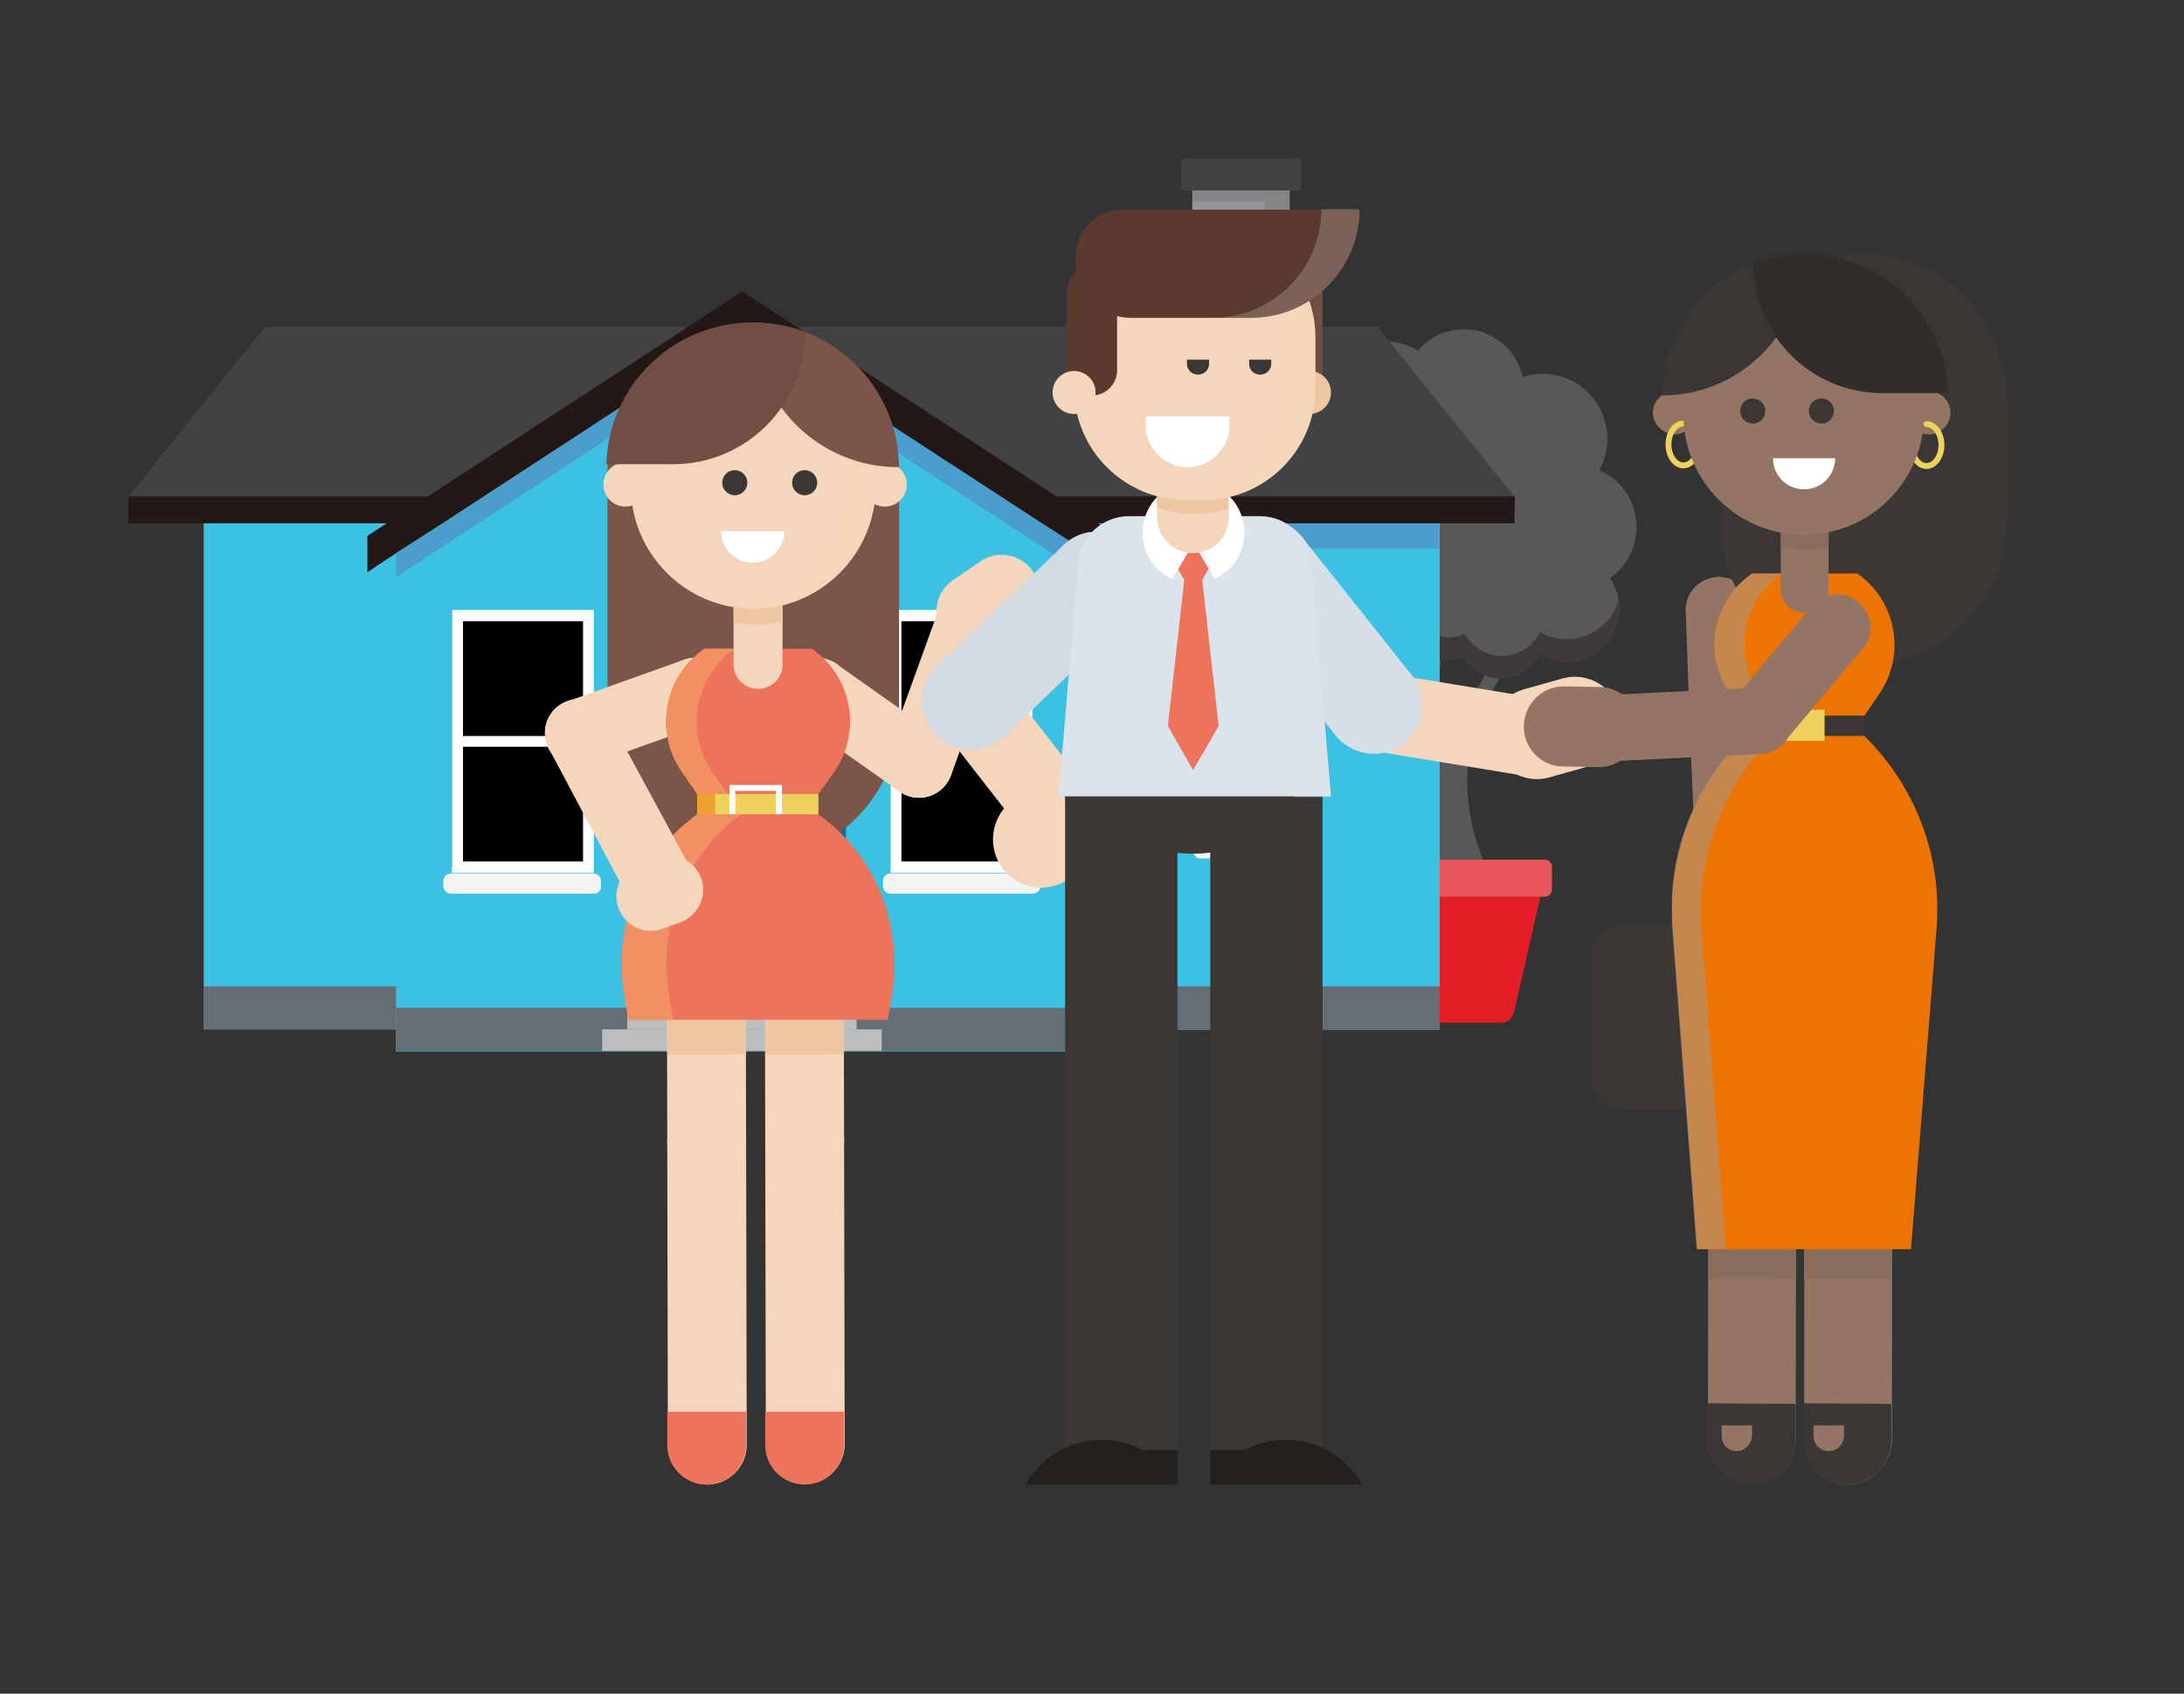 <?xml version="1.0" encoding="utf-8"?>
<!-- Generator: Adobe Illustrator 27.4.0, SVG Export Plug-In . SVG Version: 6.00 Build 0)  -->
<svg version="1.1" id="Layer_1" xmlns="http://www.w3.org/2000/svg" xmlns:xlink="http://www.w3.org/1999/xlink" x="0px" y="0px"
	 viewBox="0 0 365.6 283.5" style="enable-background:new 0 0 365.6 283.5;" xml:space="preserve">
<rect x="0" y="0" width="365.6" height="283.5" fill="#333333" stroke="none"/>
<style type="text/css">
	
		.st0{clip-path:url(#SVGID_00000169538882169720361020000015309359958897954205_);fill-rule:evenodd;clip-rule:evenodd;fill:#595757;}
	
		.st1{clip-path:url(#SVGID_00000022539864364045300120000007268238380994275510_);fill-rule:evenodd;clip-rule:evenodd;fill:#595757;}
	
		.st2{clip-path:url(#SVGID_00000093894826537291372980000004117355851728084409_);fill-rule:evenodd;clip-rule:evenodd;fill:#3E3A39;}
	
		.st3{clip-path:url(#SVGID_00000076573363645120037110000016046509211730169484_);fill-rule:evenodd;clip-rule:evenodd;fill:#E41E26;}
	
		.st4{clip-path:url(#SVGID_00000037666447570136675960000011797619771946417311_);fill-rule:evenodd;clip-rule:evenodd;fill:#E9575B;}
	
		.st5{clip-path:url(#SVGID_00000178892163272180824350000006642352982992605336_);fill-rule:evenodd;clip-rule:evenodd;fill:#424143;}
	
		.st6{clip-path:url(#SVGID_00000134222688841522114410000011619184624993002386_);fill-rule:evenodd;clip-rule:evenodd;fill:#3DC1E2;}
	
		.st7{clip-path:url(#SVGID_00000000187870859725049690000010867904401721175950_);fill-rule:evenodd;clip-rule:evenodd;fill:#636E76;}
	
		.st8{clip-path:url(#SVGID_00000151505382318293665460000003358109555652145539_);fill-rule:evenodd;clip-rule:evenodd;fill:#231815;}
	
		.st9{clip-path:url(#SVGID_00000094607203674087651710000004159723392050696843_);fill-rule:evenodd;clip-rule:evenodd;fill:#424143;}
	
		.st10{clip-path:url(#SVGID_00000127725047547903172270000003033955765242436527_);fill-rule:evenodd;clip-rule:evenodd;fill:#3DC1E2;}
	
		.st11{clip-path:url(#SVGID_00000142147606140124945970000002063615554673920191_);fill-rule:evenodd;clip-rule:evenodd;fill:#636E76;}
	
		.st12{clip-path:url(#SVGID_00000065788453641730861290000001008968873903490987_);fill-rule:evenodd;clip-rule:evenodd;fill:#4B9ECC;}
	
		.st13{clip-path:url(#SVGID_00000166672036607129554800000001232967752811606411_);fill-rule:evenodd;clip-rule:evenodd;fill:#3DC1E2;}
	
		.st14{clip-path:url(#SVGID_00000176748764217147849320000004407962835946126262_);fill-rule:evenodd;clip-rule:evenodd;fill:#231815;}
	
		.st15{clip-path:url(#SVGID_00000165220414433580026390000001706794412056106627_);fill-rule:evenodd;clip-rule:evenodd;fill:#636E76;}
	
		.st16{clip-path:url(#SVGID_00000097502827841587056790000017924179026738268340_);fill-rule:evenodd;clip-rule:evenodd;fill:#FFFFFF;}
	
		.st17{clip-path:url(#SVGID_00000011729130186505559110000003745393715487109260_);fill-rule:evenodd;clip-rule:evenodd;fill:#166C97;}
	
		.st18{clip-path:url(#SVGID_00000145026162609132123560000010732777729855806889_);fill-rule:evenodd;clip-rule:evenodd;fill:#010101;}
	
		.st19{clip-path:url(#SVGID_00000020387934072304449610000013683659672136765326_);fill-rule:evenodd;clip-rule:evenodd;fill:#EDEDEE;}
	
		.st20{clip-path:url(#SVGID_00000078028923199829433150000005870327513731020441_);fill-rule:evenodd;clip-rule:evenodd;fill:#BBBDBF;}
	
		.st21{clip-path:url(#SVGID_00000038405244769092524030000005257520838188254630_);fill-rule:evenodd;clip-rule:evenodd;fill:#BBBDBF;}
	
		.st22{clip-path:url(#SVGID_00000144322815235357224670000012157512059128499893_);fill-rule:evenodd;clip-rule:evenodd;fill:#010101;}
	
		.st23{clip-path:url(#SVGID_00000119824902446689778020000016040064966848142989_);fill-rule:evenodd;clip-rule:evenodd;fill:#010101;}
	
		.st24{clip-path:url(#SVGID_00000171699159258523059190000009267035608726563717_);fill-rule:evenodd;clip-rule:evenodd;fill:#FFFFFF;}
	.st25{clip-path:url(#SVGID_00000121987284426035720600000015452412209722759347_);fill:#F2F3F2;}
	.st26{clip-path:url(#SVGID_00000087394188509415287200000016348690657068424334_);fill:#FFFFFF;}
	
		.st27{clip-path:url(#SVGID_00000160151479344124089160000014091822748474142132_);fill-rule:evenodd;clip-rule:evenodd;fill:#FFFFFF;}
	.st28{clip-path:url(#SVGID_00000171701807781959410290000009664359740698437508_);fill:#F2F3F2;}
	.st29{clip-path:url(#SVGID_00000019679147693642976970000002385538479077667994_);fill:#FFFFFF;}
	
		.st30{clip-path:url(#SVGID_00000142875301593410704000000017768817039540168326_);fill-rule:evenodd;clip-rule:evenodd;fill:#231815;}
	
		.st31{clip-path:url(#SVGID_00000114071768479819107960000011546740709197995417_);fill-rule:evenodd;clip-rule:evenodd;fill:#010101;}
	
		.st32{clip-path:url(#SVGID_00000183954038551086439460000003678283910327335593_);fill-rule:evenodd;clip-rule:evenodd;fill:#FFFFFF;}
	.st33{clip-path:url(#SVGID_00000111884852953874383200000011862492695556215694_);fill:#F2F3F2;}
	.st34{clip-path:url(#SVGID_00000013154529924687500440000002082756279905990276_);fill:#FFFFFF;}
	
		.st35{clip-path:url(#SVGID_00000042011753040593854930000009997604702506566563_);fill-rule:evenodd;clip-rule:evenodd;fill:#939598;}
	
		.st36{clip-path:url(#SVGID_00000153673894202335818560000004569118712455994297_);fill-rule:evenodd;clip-rule:evenodd;fill:#424143;}
	
		.st37{clip-path:url(#SVGID_00000065758131741491355620000007497693892864867774_);fill-rule:evenodd;clip-rule:evenodd;fill:#4B9ECC;}
	
		.st38{clip-path:url(#SVGID_00000132060031809716881790000008006142668529183377_);fill-rule:evenodd;clip-rule:evenodd;fill:#838587;}
	.st39{fill:#7B5549;}
	.st40{fill:#F3D6BB;}
	.st41{fill:#ED745A;}
	.st42{fill:#F19062;}
	.st43{fill:#EFD25D;}
	.st44{opacity:0.5;fill:#ED7302;}
	.st45{fill:none;stroke:#FFFFFF;stroke-width:0.99;stroke-linecap:round;stroke-miterlimit:10;}
	.st46{fill:#EEC6A1;}
	.st47{opacity:0.3;fill:#F3D6BB;}
	.st48{fill:#FFFFFF;}
	.st49{fill:#704E44;}
	.st50{fill:#3B3735;}
	.st51{fill:#D2DAE3;}
	.st52{opacity:0.5;fill:#DBE3EC;}
	.st53{fill:#23201E;}
	.st54{fill:#DBE3EC;}
	.st55{fill:#5A392E;}
	.st56{opacity:0.2;fill:#FFFFFF;}
	.st57{fill:#947565;}
	.st58{fill:none;stroke:#EFD25D;stroke-width:0.981;stroke-linecap:round;stroke-miterlimit:10;}
	.st59{fill:#8B6D5E;}
	.st60{fill:#ED7302;}
	.st61{clip-path:url(#SVGID_00000110460536167369611240000017782231050286283156_);}
	.st62{opacity:0.5;clip-path:url(#SVGID_00000050664053597112236780000017899234130581339019_);fill:#A19D9C;}
	.st63{fill:#312D2B;}
	.st64{clip-path:url(#SVGID_00000049220398006789204190000013359364981539319479_);}
	.st65{opacity:0.5;clip-path:url(#SVGID_00000149343784792119269980000012370632026448047507_);fill:#A19D9C;}
	.st66{clip-path:url(#SVGID_00000054251159472364623830000006329347429117160837_);}
	.st67{clip-path:url(#SVGID_00000145051521609129363020000004054540597929537945_);fill:#D4D3D2;}
</style>
<g>
	<g>
		<defs>
			<rect id="SVGID_1_" x="21.5" y="26.5" width="252.9" height="149.5"/>
		</defs>
		<clipPath id="SVGID_00000110453325006008692330000011218146204204980128_">
			<use xlink:href="#SVGID_1_"  style="overflow:visible;"/>
		</clipPath>
		
			<path style="clip-path:url(#SVGID_00000110453325006008692330000011218146204204980128_);fill-rule:evenodd;clip-rule:evenodd;fill:#595757;" d="
			M236.3,147.8l13.6-0.2c-6.7-13.4-5-25.5,1.4-34.3c-0.9,0-1.7-0.2-2.6-0.5c-6.3,11.8-8.7,7.5-7.5-2.6c-0.8-0.1-1.6-0.4-2.3-0.8
			c0.6,4.9,0.2,6.7-1.2,5.3l-2.2-2.8c-0.3,0.1-0.5,0.2-0.8,0.2c-0.9,0.1-1.7,0-2.6-0.2c0.9,0.8,2.1,1.9,2.1,1.9
			C240.5,120.1,241.1,131.4,236.3,147.8"/>
	</g>
	<g>
		<defs>
			<rect id="SVGID_00000072986713139747042910000004809872013838177464_" x="21.5" y="26.5" width="252.9" height="149.5"/>
		</defs>
		<clipPath id="SVGID_00000049924847478128154630000016471543429591164820_">
			<use xlink:href="#SVGID_00000072986713139747042910000004809872013838177464_"  style="overflow:visible;"/>
		</clipPath>
		
			<path style="clip-path:url(#SVGID_00000049924847478128154630000016471543429591164820_);fill-rule:evenodd;clip-rule:evenodd;fill:#595757;" d="
			M238.7,109.4c1.9,1.2,4.3,1.4,6.3,0.5c1.3,2.3,3.8,3.6,6.5,3.5c2.6-0.1,5-1.7,6.2-4c3.6,2.2,8.2,1.5,11-1.5
			c2.8-3.1,3.2-7.7,0.8-11.1c3.1-2.2,4.8-5.9,4.4-9.6c-0.4-3.8-2.7-7-6.2-8.5c2.2-3.9,1.7-8.7-1.1-12.2c-2.8-3.4-7.5-4.8-11.7-3.4
			c-0.8-3.8-3.7-6.7-7.4-7.7c-3.7-0.9-7.7,0.3-10.1,3.3c-3.9-2.3-8.7-2.1-12.4,0.6c-3.7,2.6-5.4,7.2-4.5,11.6
			c-3.9,0.3-7.3,2.8-8.7,6.5c-1.4,3.6-0.6,7.8,2.1,10.6c-3.5,1.9-5.4,5.7-4.7,9.6s3.8,6.9,7.7,7.4c-0.2,3.2,1.6,6.1,4.5,7.4
			c3,1.3,6.4,0.7,8.6-1.6c1.2,1.2,3,1.7,4.6,1.5C236.4,112,237.9,110.9,238.7,109.4"/>
	</g>
	<g>
		<defs>
			<rect id="SVGID_00000044157951055588004520000004806316001917945729_" x="21.5" y="26.5" width="252.9" height="149.5"/>
		</defs>
		<clipPath id="SVGID_00000145767981096776777930000001404181433158914735_">
			<use xlink:href="#SVGID_00000044157951055588004520000004806316001917945729_"  style="overflow:visible;"/>
		</clipPath>
		
			<path style="clip-path:url(#SVGID_00000145767981096776777930000001404181433158914735_);fill-rule:evenodd;clip-rule:evenodd;fill:#3E3A39;" d="
			M245.2,106.1c-1.2,0.5-2.6,0.7-3.8,0.5c-0.8-0.2-1.6-0.4-2.3-0.8l-0.2-0.1c-0.7,1.2-1.8,2.2-3.2,2.6c-0.3,0.1-0.5,0.1-0.8,0.2
			c-0.9,0.2-1.8,0.1-2.6-0.2c-0.7-0.2-1.4-0.7-2-1.2c-5.4,5.4-11.4,1.1-11.7-4.5c-3.4,1.9-6.7,0.5-8.5-2.3c1.4,2.6,3.9,4.4,6.8,4.8
			c-0.2,3.2,1.6,6.1,4.5,7.4c3,1.3,6.4,0.7,8.6-1.6c0.6,0.6,1.3,1,2.1,1.2c0.8,0.3,1.7,0.4,2.6,0.2c0.3,0,0.5-0.1,0.8-0.2
			c1.4-0.4,2.5-1.4,3.2-2.6c0,0.1,0.1,0.1,0.2,0.1c0.7,0.4,1.5,0.7,2.3,0.9c1.3,0.2,2.6,0,3.8-0.5c0.9,1.4,2.2,2.5,3.7,3.1
			c0.8,0.3,1.7,0.5,2.6,0.5h0.2c2.6-0.1,5-1.7,6.2-4c3.6,2.2,8.2,1.5,11-1.5c1.9-2.1,2.7-5,2.2-7.7c-0.3,1.4-1,2.7-2.1,3.8
			c-2.9,3-7.5,3.7-11,1.6c-1.2,2.4-3.6,3.9-6.2,4h-0.2c-0.9,0-1.7-0.2-2.6-0.5C247.3,108.6,246,107.5,245.2,106.1"/>
	</g>
	<g>
		<defs>
			<rect id="SVGID_00000122681544974521967800000001019219249104157314_" x="21.5" y="26.5" width="252.9" height="149.5"/>
		</defs>
		<clipPath id="SVGID_00000019667155586329768860000010652461929701169285_">
			<use xlink:href="#SVGID_00000122681544974521967800000001019219249104157314_"  style="overflow:visible;"/>
		</clipPath>
		
			<path style="clip-path:url(#SVGID_00000019667155586329768860000010652461929701169285_);fill-rule:evenodd;clip-rule:evenodd;fill:#E41E26;" d="
			M242.4,146.6h-1.3h-13.6c-1.2,0-2.5,0.9-2.2,2l4.7,20.6c0.2,1.1,1,2,2.2,2h8.9h1.3h8.9c1.2,0,2-0.9,2.2-2l4.7-20.6
			c0.2-1.1-1-2-2.2-2H242.4z"/>
	</g>
	<g>
		<defs>
			<rect id="SVGID_00000127037788074451365620000009973212554313003440_" x="21.5" y="26.5" width="252.9" height="149.5"/>
		</defs>
		<clipPath id="SVGID_00000150101271598907454140000014681930595391852932_">
			<use xlink:href="#SVGID_00000127037788074451365620000009973212554313003440_"  style="overflow:visible;"/>
		</clipPath>
		
			<path style="clip-path:url(#SVGID_00000150101271598907454140000014681930595391852932_);fill-rule:evenodd;clip-rule:evenodd;fill:#E9575B;" d="
			M224.8,143.9h33.8c0.7,0,1.2,0.6,1.2,1.2v3.8c0,0.7-0.6,1.2-1.2,1.2h-33.8c-0.7,0-1.2-0.6-1.2-1.2v-3.8
			C223.6,144.5,224.2,143.9,224.8,143.9"/>
	</g>
	<g>
		<defs>
			<rect id="SVGID_00000170987108146743192990000007952833611076496306_" x="21.5" y="26.5" width="252.9" height="149.5"/>
		</defs>
		<clipPath id="SVGID_00000070076707032803222210000016663023699788988567_">
			<use xlink:href="#SVGID_00000170987108146743192990000007952833611076496306_"  style="overflow:visible;"/>
		</clipPath>
		
			<polygon style="clip-path:url(#SVGID_00000070076707032803222210000016663023699788988567_);fill-rule:evenodd;clip-rule:evenodd;fill:#424143;" points="
			21.5,87.6 21.5,83.1 44.4,54.7 118.5,54.7 109.2,60.7 68,87.6 		"/>
	</g>
	<g>
		<defs>
			<rect id="SVGID_00000038383364424426128470000000433491006563834559_" x="21.5" y="26.5" width="252.9" height="149.5"/>
		</defs>
		<clipPath id="SVGID_00000099626556581891713530000015317561332717680826_">
			<use xlink:href="#SVGID_00000038383364424426128470000000433491006563834559_"  style="overflow:visible;"/>
		</clipPath>
		
			<polygon style="clip-path:url(#SVGID_00000099626556581891713530000015317561332717680826_);fill-rule:evenodd;clip-rule:evenodd;fill:#3DC1E2;" points="
			34.1,87.6 68,87.6 69.5,92.6 69.5,96.6 69.5,168.7 69.5,172.3 34.1,172.3 		"/>
	</g>
	<g>
		<defs>
			<rect id="SVGID_00000053528943517586547930000013552764407565992848_" x="21.5" y="26.5" width="252.9" height="149.5"/>
		</defs>
		<clipPath id="SVGID_00000127028384023046355830000015247030912233946504_">
			<use xlink:href="#SVGID_00000053528943517586547930000013552764407565992848_"  style="overflow:visible;"/>
		</clipPath>
		
			<polygon style="clip-path:url(#SVGID_00000127028384023046355830000015247030912233946504_);fill-rule:evenodd;clip-rule:evenodd;fill:#636E76;" points="
			34.1,172.3 69.5,172.3 69.5,168.7 69.5,165.1 34.1,165.1 		"/>
	</g>
	<g>
		<defs>
			<rect id="SVGID_00000011030625704372057500000007365880598828179635_" x="21.5" y="26.5" width="252.9" height="149.5"/>
		</defs>
		<clipPath id="SVGID_00000019679801360598280500000017942505645394227352_">
			<use xlink:href="#SVGID_00000011030625704372057500000007365880598828179635_"  style="overflow:visible;"/>
		</clipPath>
		
			<polygon style="clip-path:url(#SVGID_00000019679801360598280500000017942505645394227352_);fill-rule:evenodd;clip-rule:evenodd;fill:#231815;" points="
			68,87.6 21.5,87.6 21.5,83.1 74.9,83.1 		"/>
	</g>
	<g>
		<defs>
			<rect id="SVGID_00000180352309595555438970000016901507739057268903_" x="21.5" y="26.5" width="252.9" height="149.5"/>
		</defs>
		<clipPath id="SVGID_00000062181226876628041240000006290546476822391713_">
			<use xlink:href="#SVGID_00000180352309595555438970000016901507739057268903_"  style="overflow:visible;"/>
		</clipPath>
		
			<polygon style="clip-path:url(#SVGID_00000062181226876628041240000006290546476822391713_);fill-rule:evenodd;clip-rule:evenodd;fill:#424143;" points="
			253.5,87.6 253.5,83.1 230.6,54.7 133.2,54.7 182.6,87.6 		"/>
	</g>
	<g>
		<defs>
			<rect id="SVGID_00000138544912789938416070000010300219239676993457_" x="21.5" y="26.5" width="252.9" height="149.5"/>
		</defs>
		<clipPath id="SVGID_00000149360618105156312940000013457275717818663101_">
			<use xlink:href="#SVGID_00000138544912789938416070000010300219239676993457_"  style="overflow:visible;"/>
		</clipPath>
		
			<rect x="180.6" y="87.6" style="clip-path:url(#SVGID_00000149360618105156312940000013457275717818663101_);fill-rule:evenodd;clip-rule:evenodd;fill:#3DC1E2;" width="60.4" height="84.8"/>
	</g>
	<g>
		<defs>
			<rect id="SVGID_00000098186836195369339510000011556981337361758362_" x="21.5" y="26.5" width="252.9" height="149.5"/>
		</defs>
		<clipPath id="SVGID_00000029007449150462851300000010763726233311758238_">
			<use xlink:href="#SVGID_00000098186836195369339510000011556981337361758362_"  style="overflow:visible;"/>
		</clipPath>
		
			<rect x="180.6" y="165.1" style="clip-path:url(#SVGID_00000029007449150462851300000010763726233311758238_);fill-rule:evenodd;clip-rule:evenodd;fill:#636E76;" width="60.4" height="7.3"/>
	</g>
	<g>
		<defs>
			<rect id="SVGID_00000157291879436132825010000011467470502570942897_" x="21.5" y="26.5" width="252.9" height="149.5"/>
		</defs>
		<clipPath id="SVGID_00000016755764000365872890000013786082227530553023_">
			<use xlink:href="#SVGID_00000157291879436132825010000011467470502570942897_"  style="overflow:visible;"/>
		</clipPath>
		
			<polygon style="clip-path:url(#SVGID_00000016755764000365872890000013786082227530553023_);fill-rule:evenodd;clip-rule:evenodd;fill:#4B9ECC;" points="
			190.2,165.1 190.2,91.8 240.9,91.8 240.9,87.6 182.6,87.6 180.6,92.6 180.6,96.6 180.6,165.1 		"/>
	</g>
	<g>
		<defs>
			<rect id="SVGID_00000006691585590974888030000015881139430456209329_" x="21.5" y="26.5" width="252.9" height="149.5"/>
		</defs>
		<clipPath id="SVGID_00000055667734476626571590000017581135846507202238_">
			<use xlink:href="#SVGID_00000006691585590974888030000015881139430456209329_"  style="overflow:visible;"/>
		</clipPath>
		
			<polygon style="clip-path:url(#SVGID_00000055667734476626571590000017581135846507202238_);fill-rule:evenodd;clip-rule:evenodd;fill:#3DC1E2;" points="
			173.8,87.2 124.2,54.9 74.7,87.2 66.3,92.6 66.3,176 182.2,176 182.2,92.6 		"/>
	</g>
	<g>
		<defs>
			<rect id="SVGID_00000046315605410929265750000001735672436463864488_" x="21.5" y="26.5" width="252.9" height="149.5"/>
		</defs>
		<clipPath id="SVGID_00000037681316535876030220000006701834330244707203_">
			<use xlink:href="#SVGID_00000046315605410929265750000001735672436463864488_"  style="overflow:visible;"/>
		</clipPath>
		
			<polygon style="clip-path:url(#SVGID_00000037681316535876030220000006701834330244707203_);fill-rule:evenodd;clip-rule:evenodd;fill:#231815;" points="
			122.7,49.8 61.5,89.7 61.5,95.8 63.1,94.7 66.3,92.6 74.7,87.2 124.2,54.9 173.8,87.2 182.2,92.6 185.4,94.7 187,95.8 187,89.7 
			125.8,49.8 124.2,48.8 		"/>
	</g>
	<g>
		<defs>
			<rect id="SVGID_00000054946063358640173110000017411530486017276803_" x="21.5" y="26.5" width="252.9" height="149.5"/>
		</defs>
		<clipPath id="SVGID_00000153677958732342572840000017734060397109414056_">
			<use xlink:href="#SVGID_00000054946063358640173110000017411530486017276803_"  style="overflow:visible;"/>
		</clipPath>
		
			<rect x="66.3" y="168.7" style="clip-path:url(#SVGID_00000153677958732342572840000017734060397109414056_);fill-rule:evenodd;clip-rule:evenodd;fill:#636E76;" width="115.9" height="7.2"/>
	</g>
	<g>
		<defs>
			<rect id="SVGID_00000139992100272446910270000013432870623186359229_" x="21.5" y="26.5" width="252.9" height="149.5"/>
		</defs>
		<clipPath id="SVGID_00000075136641488966390050000001998436983604702358_">
			<use xlink:href="#SVGID_00000139992100272446910270000013432870623186359229_"  style="overflow:visible;"/>
		</clipPath>
		
			<path style="clip-path:url(#SVGID_00000075136641488966390050000001998436983604702358_);fill-rule:evenodd;clip-rule:evenodd;fill:#FFFFFF;" d="
			M124.2,90.4c5.2,0,9.5-4.3,9.5-9.5c0-5.3-4.3-9.5-9.5-9.5s-9.5,4.3-9.5,9.5S119,90.4,124.2,90.4"/>
	</g>
	<g>
		<defs>
			<rect id="SVGID_00000121263271804357484690000012119775423932299429_" x="21.5" y="26.5" width="252.9" height="149.5"/>
		</defs>
		<clipPath id="SVGID_00000076587790513113755470000011619100468669053592_">
			<use xlink:href="#SVGID_00000121263271804357484690000012119775423932299429_"  style="overflow:visible;"/>
		</clipPath>
		
			<rect x="107" y="115.4" style="clip-path:url(#SVGID_00000076587790513113755470000011619100468669053592_);fill-rule:evenodd;clip-rule:evenodd;fill:#166C97;" width="34.6" height="53.3"/>
	</g>
	<g>
		<defs>
			<rect id="SVGID_00000071561127587065621260000018344075951338014399_" x="21.5" y="26.5" width="252.9" height="149.5"/>
		</defs>
		<clipPath id="SVGID_00000075160474726335166410000002938538598939879562_">
			<use xlink:href="#SVGID_00000071561127587065621260000018344075951338014399_"  style="overflow:visible;"/>
		</clipPath>
		
			<path style="clip-path:url(#SVGID_00000075160474726335166410000002938538598939879562_);fill-rule:evenodd;clip-rule:evenodd;fill:#010101;" d="
			M124.2,88.6c4.3,0,7.7-3.5,7.7-7.7c0-4.3-3.5-7.7-7.7-7.7s-7.7,3.5-7.7,7.7S120,88.6,124.2,88.6"/>
	</g>
	<g>
		<defs>
			<rect id="SVGID_00000178199208302348820660000000264997439865307798_" x="21.5" y="26.5" width="252.9" height="149.5"/>
		</defs>
		<clipPath id="SVGID_00000180359721525711831250000003101441974932541333_">
			<use xlink:href="#SVGID_00000178199208302348820660000000264997439865307798_"  style="overflow:visible;"/>
		</clipPath>
		
			<path style="clip-path:url(#SVGID_00000180359721525711831250000003101441974932541333_);fill-rule:evenodd;clip-rule:evenodd;fill:#EDEDEE;" d="
			M113.3,144c1.1,0,1.9-0.9,1.9-1.9c0-1.1-0.9-1.9-1.9-1.9s-1.9,0.9-1.9,1.9S112.2,144,113.3,144"/>
	</g>
	<g>
		<defs>
			<rect id="SVGID_00000116216053020381400580000005555511161386030514_" x="21.5" y="26.5" width="252.9" height="149.5"/>
		</defs>
		<clipPath id="SVGID_00000006676390766642827490000013157590123614598300_">
			<use xlink:href="#SVGID_00000116216053020381400580000005555511161386030514_"  style="overflow:visible;"/>
		</clipPath>
		
			<rect x="105" y="168.7" style="clip-path:url(#SVGID_00000006676390766642827490000013157590123614598300_);fill-rule:evenodd;clip-rule:evenodd;fill:#BBBDBF;" width="38.4" height="3.6"/>
	</g>
	<g>
		<defs>
			<rect id="SVGID_00000023996525850771317280000010837429306116950161_" x="21.5" y="26.5" width="252.9" height="149.5"/>
		</defs>
		<clipPath id="SVGID_00000179638968863686192420000002738552924814595497_">
			<use xlink:href="#SVGID_00000023996525850771317280000010837429306116950161_"  style="overflow:visible;"/>
		</clipPath>
		
			<rect x="100.8" y="172.3" style="clip-path:url(#SVGID_00000179638968863686192420000002738552924814595497_);fill-rule:evenodd;clip-rule:evenodd;fill:#BBBDBF;" width="46.8" height="3.6"/>
	</g>
	<g>
		<defs>
			<rect id="SVGID_00000091718419516312454420000000175113612181688499_" x="21.5" y="26.5" width="252.9" height="149.5"/>
		</defs>
		<clipPath id="SVGID_00000077282047032148668070000009382475547759138445_">
			<use xlink:href="#SVGID_00000091718419516312454420000000175113612181688499_"  style="overflow:visible;"/>
		</clipPath>
		
			<rect x="150.7" y="103.6" style="clip-path:url(#SVGID_00000077282047032148668070000009382475547759138445_);fill-rule:evenodd;clip-rule:evenodd;fill:#010101;" width="20.5" height="41.1"/>
	</g>
	<g>
		<defs>
			<rect id="SVGID_00000024698567310985582860000009008874882922574769_" x="21.5" y="26.5" width="252.9" height="149.5"/>
		</defs>
		<clipPath id="SVGID_00000169557475973391067790000014898703402499125932_">
			<use xlink:href="#SVGID_00000024698567310985582860000009008874882922574769_"  style="overflow:visible;"/>
		</clipPath>
		
			<rect x="77.3" y="103.6" style="clip-path:url(#SVGID_00000169557475973391067790000014898703402499125932_);fill-rule:evenodd;clip-rule:evenodd;fill:#010101;" width="20.5" height="41.1"/>
	</g>
	<g>
		<defs>
			<rect id="SVGID_00000148649354805089076540000011659490636109280697_" x="21.5" y="26.5" width="252.9" height="149.5"/>
		</defs>
		<clipPath id="SVGID_00000011733519815644971100000003926775573706412952_">
			<use xlink:href="#SVGID_00000148649354805089076540000011659490636109280697_"  style="overflow:visible;"/>
		</clipPath>
		
			<rect x="149.1" y="145.2" style="clip-path:url(#SVGID_00000011733519815644971100000003926775573706412952_);fill-rule:evenodd;clip-rule:evenodd;fill:#FFFFFF;" width="23.7" height="0.8"/>
	</g>
	<g>
		<defs>
			<rect id="SVGID_00000075135304066638031690000010168476755111184037_" x="21.5" y="26.5" width="252.9" height="149.5"/>
		</defs>
		<clipPath id="SVGID_00000045610058638844436400000015452617196200478388_">
			<use xlink:href="#SVGID_00000075135304066638031690000010168476755111184037_"  style="overflow:visible;"/>
		</clipPath>
		<path style="clip-path:url(#SVGID_00000045610058638844436400000015452617196200478388_);fill:#F2F3F2;" d="M172.8,149.6h-23.7
			c-0.7,0-1.3-0.6-1.3-1.3v-0.8c0-0.8,0.6-1.3,1.3-1.3h23.7c0.8,0,1.4,0.6,1.4,1.3v0.8C174.2,149,173.6,149.6,172.8,149.6"/>
	</g>
	<g>
		<defs>
			<rect id="SVGID_00000178198358340355026780000004314976349489906064_" x="21.5" y="26.5" width="252.9" height="149.5"/>
		</defs>
		<clipPath id="SVGID_00000052074348044144492680000005330628106730025911_">
			<use xlink:href="#SVGID_00000178198358340355026780000004314976349489906064_"  style="overflow:visible;"/>
		</clipPath>
		<path style="clip-path:url(#SVGID_00000052074348044144492680000005330628106730025911_);fill:#FFFFFF;" d="M150.9,123.2H171V104
			h-20.1V123.2z M172.8,123.2v0.9v21.1v0.9h-0.9H150h-0.9v-0.9v-21.1v-0.9V103v-0.9h0.9h21.9h0.9v0.9L172.8,123.2L172.8,123.2z
			 M171,125h-20.1v19.2H171V125z"/>
	</g>
	<g>
		<defs>
			<rect id="SVGID_00000111178094910401165740000017228933696299799473_" x="21.5" y="26.5" width="252.9" height="149.5"/>
		</defs>
		<clipPath id="SVGID_00000142162263405959558140000004139370792928933034_">
			<use xlink:href="#SVGID_00000111178094910401165740000017228933696299799473_"  style="overflow:visible;"/>
		</clipPath>
		
			<rect x="75.6" y="145.2" style="clip-path:url(#SVGID_00000142162263405959558140000004139370792928933034_);fill-rule:evenodd;clip-rule:evenodd;fill:#FFFFFF;" width="23.7" height="0.8"/>
	</g>
	<g>
		<defs>
			<rect id="SVGID_00000098924688368779631680000007064833711340715437_" x="21.5" y="26.5" width="252.9" height="149.5"/>
		</defs>
		<clipPath id="SVGID_00000138555433380107802690000007374600736492611716_">
			<use xlink:href="#SVGID_00000098924688368779631680000007064833711340715437_"  style="overflow:visible;"/>
		</clipPath>
		<path style="clip-path:url(#SVGID_00000138555433380107802690000007374600736492611716_);fill:#F2F3F2;" d="M99.4,149.6H75.6
			c-0.8,0-1.4-0.6-1.4-1.3v-0.8c0-0.8,0.6-1.3,1.4-1.3h23.7c0.8,0,1.3,0.6,1.3,1.3v0.8C100.7,149,100.1,149.6,99.4,149.6"/>
	</g>
	<g>
		<defs>
			<rect id="SVGID_00000036236588177626387710000000349655893537617850_" x="21.5" y="26.5" width="252.9" height="149.5"/>
		</defs>
		<clipPath id="SVGID_00000135683543849638177470000005068651298703456682_">
			<use xlink:href="#SVGID_00000036236588177626387710000000349655893537617850_"  style="overflow:visible;"/>
		</clipPath>
		<path style="clip-path:url(#SVGID_00000135683543849638177470000005068651298703456682_);fill:#FFFFFF;" d="M77.5,123.2h20.1V104
			H77.5V123.2z M99.4,123.2v0.9v21.1v0.9h-0.9H76.6h-0.9v-0.9v-21.1v-0.9V103v-0.9h0.9h21.9h0.9v0.9V123.2z M97.6,125H77.5v19.2
			h20.1V125z"/>
	</g>
	<g>
		<defs>
			<rect id="SVGID_00000057859264036085152150000009905644081858723751_" x="21.5" y="26.5" width="252.9" height="149.5"/>
		</defs>
		<clipPath id="SVGID_00000161614487814733192610000005661227417204460735_">
			<use xlink:href="#SVGID_00000057859264036085152150000009905644081858723751_"  style="overflow:visible;"/>
		</clipPath>
		
			<polygon style="clip-path:url(#SVGID_00000161614487814733192610000005661227417204460735_);fill-rule:evenodd;clip-rule:evenodd;fill:#231815;" points="
			173.3,83.1 182.6,87.6 253.5,87.6 253.6,83.1 		"/>
	</g>
	<g>
		<defs>
			<rect id="SVGID_00000029011571767753790050000007369621523582832283_" x="21.5" y="26.5" width="252.9" height="149.5"/>
		</defs>
		<clipPath id="SVGID_00000051365363297763561570000001845341807932969635_">
			<use xlink:href="#SVGID_00000029011571767753790050000007369621523582832283_"  style="overflow:visible;"/>
		</clipPath>
		
			<rect x="202.3" y="102.5" style="clip-path:url(#SVGID_00000051365363297763561570000001845341807932969635_);fill-rule:evenodd;clip-rule:evenodd;fill:#010101;" width="16.5" height="36.8"/>
	</g>
	<g>
		<defs>
			<rect id="SVGID_00000093880912406898215190000011166278863341436327_" x="21.5" y="26.5" width="252.9" height="149.5"/>
		</defs>
		<clipPath id="SVGID_00000070808773531695200050000004365089321214785429_">
			<use xlink:href="#SVGID_00000093880912406898215190000011166278863341436327_"  style="overflow:visible;"/>
		</clipPath>
		
			<rect x="200.9" y="139.8" style="clip-path:url(#SVGID_00000070808773531695200050000004365089321214785429_);fill-rule:evenodd;clip-rule:evenodd;fill:#FFFFFF;" width="19.1" height="0.7"/>
	</g>
	<g>
		<defs>
			<rect id="SVGID_00000013188467659603830200000014321874949667836834_" x="21.5" y="26.5" width="252.9" height="149.5"/>
		</defs>
		<clipPath id="SVGID_00000183927910808460375860000004041786320856382391_">
			<use xlink:href="#SVGID_00000013188467659603830200000014321874949667836834_"  style="overflow:visible;"/>
		</clipPath>
		<path style="clip-path:url(#SVGID_00000183927910808460375860000004041786320856382391_);fill:#F2F3F2;" d="M220,143.7h-19.1
			c-0.6,0-1.1-0.5-1.1-1.2v-0.7c0-0.7,0.5-1.2,1.1-1.2H220c0.6,0,1.1,0.5,1.1,1.2v0.7C221.1,143.2,220.6,143.7,220,143.7"/>
	</g>
	<g>
		<defs>
			<rect id="SVGID_00000006689821336007896820000008834632177209388711_" x="21.5" y="26.5" width="252.9" height="149.5"/>
		</defs>
		<clipPath id="SVGID_00000006670516330154227520000013827721085245665675_">
			<use xlink:href="#SVGID_00000006689821336007896820000008834632177209388711_"  style="overflow:visible;"/>
		</clipPath>
		<path style="clip-path:url(#SVGID_00000006670516330154227520000013827721085245665675_);fill:#FFFFFF;" d="M202.4,120h16.2v-17.2
			h-16.2V120z M220,120v0.8v18.9v0.8h-0.7h-17.6h-0.8v-0.8v-18.9V120v-18v-0.8h0.8h17.6h0.7v0.8V120z M218.6,121.7h-16.2v17.2h16.2
			V121.7z"/>
	</g>
	<g>
		<defs>
			<rect id="SVGID_00000150069278152855517280000002012705442994571696_" x="21.5" y="26.5" width="252.9" height="149.5"/>
		</defs>
		<clipPath id="SVGID_00000031201578586193421760000011424370895596285119_">
			<use xlink:href="#SVGID_00000150069278152855517280000002012705442994571696_"  style="overflow:visible;"/>
		</clipPath>
		
			<path style="clip-path:url(#SVGID_00000031201578586193421760000011424370895596285119_);fill-rule:evenodd;clip-rule:evenodd;fill:#939598;" d="
			M213.7,29.2h-11.9c-1.2,0-2.2,1.1-2.2,2.4v23l16.2,6.9V31.6C215.9,30.3,214.9,29.2,213.7,29.2"/>
	</g>
	<g>
		<defs>
			<rect id="SVGID_00000028324597142905196950000014697087392715607961_" x="21.5" y="26.5" width="252.9" height="149.5"/>
		</defs>
		<clipPath id="SVGID_00000109031672985533945110000012551788465052336518_">
			<use xlink:href="#SVGID_00000028324597142905196950000014697087392715607961_"  style="overflow:visible;"/>
		</clipPath>
		
			<path style="clip-path:url(#SVGID_00000109031672985533945110000012551788465052336518_);fill-rule:evenodd;clip-rule:evenodd;fill:#424143;" d="
			M198.4,26.5h18.7c0.4,0,0.7,0.3,0.7,0.7v4c0,0.4-0.3,0.7-0.7,0.7h-18.7c-0.4,0-0.7-0.3-0.7-0.7v-4C197.7,26.8,198,26.5,198.4,26.5
			"/>
	</g>
	<g>
		<defs>
			<rect id="SVGID_00000007423555864444838080000003089807827599052450_" x="21.5" y="26.5" width="252.9" height="149.5"/>
		</defs>
		<clipPath id="SVGID_00000113338354520189501440000011407343084675853956_">
			<use xlink:href="#SVGID_00000007423555864444838080000003089807827599052450_"  style="overflow:visible;"/>
		</clipPath>
		
			<polygon style="clip-path:url(#SVGID_00000113338354520189501440000011407343084675853956_);fill-rule:evenodd;clip-rule:evenodd;fill:#4B9ECC;" points="
			124.2,54.9 74.7,87.2 66.3,92.6 66.3,96.6 74.7,91.1 124.2,58.8 173.8,91.1 182.2,96.6 182.2,92.6 173.8,87.2 		"/>
	</g>
	<g>
		<defs>
			<rect id="SVGID_00000141454258768154977890000005429823017776359080_" x="21.5" y="26.5" width="252.9" height="149.5"/>
		</defs>
		<clipPath id="SVGID_00000157272226239456100820000007282228487298846894_">
			<use xlink:href="#SVGID_00000141454258768154977890000005429823017776359080_"  style="overflow:visible;"/>
		</clipPath>
		
			<polygon style="clip-path:url(#SVGID_00000157272226239456100820000007282228487298846894_);fill-rule:evenodd;clip-rule:evenodd;fill:#838587;" points="
			199.7,33.7 211.7,33.7 211.7,54.7 211.7,59.8 215.9,61.5 215.9,54.7 215.9,31.9 199.7,31.9 		"/>
	</g>
</g>
<g>
	<g>
		<path class="st39" d="M117.6,142.6h16.9c9.3-3.4,16-12.4,16-22.9V78.4c0-13.5-10.9-24.4-24.4-24.4h0c-13.5,0-24.4,10.9-24.4,24.4
			v41.3C101.6,130.2,108.3,139.2,117.6,142.6z"/>
		<circle class="st40" cx="148.1" cy="81.1" r="3.7"/>
		<circle class="st40" cx="104.7" cy="81.1" r="3.7"/>
		<g>
			<path class="st40" d="M91.6,124.6L91.6,124.6c-1.1-3,0.5-6.2,3.4-7.2l19.6-7c3-1.1,6.2,0.5,7.2,3.4l0,0c1.1,3-0.5,6.2-3.4,7.2
				l-19.6,7C95.9,129.1,92.6,127.6,91.6,124.6z"/>
			<circle class="st40" cx="96.9" cy="122.7" r="5.7"/>
			<circle class="st40" cx="116.5" cy="115.8" r="5.7"/>
		</g>
		<path class="st40" d="M164.3,99L164.3,99c2.9,1.1,4.5,4.3,3.4,7.3l-8.5,23.5c-1.1,2.9-4.3,4.5-7.3,3.4h0c-2.9-1.1-4.5-4.3-3.4-7.3
			l8.5-23.5C158.1,99.5,161.3,98,164.3,99z"/>
		<path class="st40" d="M158.5,131.1L158.5,131.1c-1.8,2.6-5.3,3.2-7.9,1.4l-17-12c-2.6-1.8-3.2-5.3-1.4-7.9v0
			c1.8-2.6,5.3-3.2,7.9-1.4l17,12C159.6,125,160.3,128.5,158.5,131.1z"/>
		<circle class="st40" cx="153.8" cy="127.8" r="5.7"/>
		<circle class="st40" cx="136.8" cy="115.8" r="5.7"/>
		<path class="st41" d="M117.9,108.6h18l0,0c6.7,4.6,8.4,13.7,3.9,20.4l-2.8,3.9h-20.3l-2.7-3.9
			C109.5,122.3,111.3,113.2,117.9,108.6L117.9,108.6z"/>
		<path class="st42" d="M123,108.6h-5.1l0,0c-6.7,4.6-8.4,13.7-3.9,20.4l2.7,3.9h5.1l-2.7-3.9C114.6,122.3,116.4,113.2,123,108.6z"
			/>
		<rect x="116.7" y="132.9" class="st43" width="20.3" height="3.4"/>
		<rect x="116.7" y="132.9" class="st44" width="3" height="3.4"/>
		<rect x="122.6" y="131.9" class="st45" width="7.8" height="5.3"/>
		<path class="st40" d="M122.8,91.4h8.2v19.8c0,2.3-1.8,4.1-4.1,4.1h0c-2.3,0-4.1-1.8-4.1-4.1V91.4z"/>
		<path class="st46" d="M122.8,104.1c1.3,0.3,2.6,0.4,4,0.4h0c1.5,0,2.9-0.2,4.2-0.4V91.4h-8.2V104.1z"/>
		<path class="st40" d="M126.1,55.4L126.1,55.4c-11.3,0-20.5,9.2-20.5,20.5v5.5c0,11.3,9.2,20.5,20.5,20.5h0
			c11.3,0,20.5-9.2,20.5-20.5v-5.5C146.6,64.6,137.4,55.4,126.1,55.4z"/>
		<path class="st47" d="M141.3,81.5v-5.5c0-10.4-7.8-19-17.9-20.3c0.9-0.1,1.7-0.2,2.6-0.2l0,0c11.3,0,20.5,9.2,20.5,20.5v5.5
			c0,11.3-9.2,20.5-20.5,20.5l0,0c-0.9,0-1.8-0.1-2.6-0.2C133.5,100.5,141.3,91.9,141.3,81.5z"/>
		<path class="st48" d="M131.3,88.9c0,2.9-2.4,5.3-5.3,5.3c-2.9,0-5.3-2.4-5.3-5.3H131.3z"/>
		<path class="st39" d="M126.2,54c13.3,0.1,24.1,10.9,24.2,24.2h0C137,78.2,126.2,67.4,126.2,54L126.2,54z"/>
		<path class="st49" d="M112.7,77.7h-11.2c0.4-13.2,11.2-23.7,24.4-23.7h0c3.1,0,6.1,0.6,8.9,1.7v0
			C134.7,67.8,124.9,77.7,112.7,77.7z"/>
		<circle class="st50" cx="134.7" cy="80.8" r="2.1"/>
		<circle class="st50" cx="123" cy="80.8" r="2.1"/>
		<path class="st40" d="M157.8,105.8L157.8,105.8c1.9,3,5.9,3.8,8.8,1.9l4.5-3.1c3-1.9,3.8-5.9,1.9-8.8l0,0c-1.9-3-5.9-3.8-8.8-1.9
			l-4.5,3.1C156.7,98.9,155.9,102.8,157.8,105.8z"/>
		<path class="st40" d="M118.4,248.5L118.4,248.5c3.6,0,6.6-3,6.6-6.6l-0.1-50.9c0-3.6-3-6.6-6.6-6.6c-3.6,0-6.6,3-6.6,6.6l0.1,50.9
			C111.8,245.5,114.7,248.5,118.4,248.5"/>
		<path class="st40" d="M118.3,197.6L118.3,197.6c3.6,0,6.6-3,6.6-6.6l-0.1-44c0-3.6-3-6.6-6.6-6.6c-3.6,0-6.6,3-6.6,6.6l0.1,44
			C111.7,194.6,114.7,197.6,118.3,197.6"/>
		<path class="st40" d="M124.9,191c0-3.6-3-6.6-6.6-6.6c-3.6,0-6.6,3-6.6,6.6c0,3.6,3,6.6,6.6,6.6
			C121.9,197.6,124.9,194.6,124.9,191"/>
		<path class="st40" d="M124.8,147c0-3.6-3-6.6-6.6-6.6c-3.6,0-6.6,3-6.6,6.6c0,3.6,3,6.6,6.6,6.6
			C121.9,153.6,124.8,150.6,124.8,147"/>
		<path class="st41" d="M124.9,236.3l0,5.6c0,3.6-2.9,6.6-6.6,6.6c-3.6,0-6.6-2.9-6.6-6.6l0-5.6L124.9,236.3z"/>
		<path class="st40" d="M134.8,248.4L134.8,248.4c3.6,0,6.6-3,6.6-6.6l-0.1-50.9c0-3.6-3-6.6-6.6-6.6c-3.6,0-6.6,3-6.6,6.6l0.1,50.9
			C128.2,245.5,131.1,248.4,134.8,248.4"/>
		<path class="st40" d="M134.7,197.5L134.7,197.5c3.6,0,6.6-3,6.6-6.6l-0.1-44c0-3.6-3-6.6-6.6-6.6c-3.6,0-6.6,3-6.6,6.6l0.1,44
			C128.1,194.6,131.1,197.5,134.7,197.5"/>
		<path class="st40" d="M141.3,191c0-3.6-3-6.6-6.6-6.6c-3.6,0-6.6,3-6.6,6.6c0,3.6,3,6.6,6.6,6.6
			C138.4,197.5,141.3,194.6,141.3,191"/>
		<path class="st40" d="M141.2,147c0-3.6-3-6.6-6.6-6.6c-3.6,0-6.6,3-6.6,6.6c0,3.6,3,6.6,6.6,6.6
			C138.3,153.6,141.2,150.6,141.2,147"/>
		<path class="st41" d="M141.3,236.3l0,5.6c0,3.6-2.9,6.6-6.6,6.6h0c-3.6,0-6.6-2.9-6.6-6.6l0-5.6L141.3,236.3z"/>
		
			<rect x="111.7" y="165.3" transform="matrix(1 -1.137711e-03 1.137711e-03 1 -0.194 0.135)" class="st46" width="13.2" height="11.2"/>
		
			<rect x="128.1" y="165.3" transform="matrix(1 -1.137711e-03 1.137711e-03 1 -0.194 0.153)" class="st46" width="13.2" height="11.2"/>
		<path class="st41" d="M105.3,170.7l43.3,0l0.6-3.4c2.1-11.8-2.1-23.7-12.2-31l-19.4,0h-0.8c-10,7.3-14.2,19.2-12.1,31L105.3,170.7
			z"/>
		<g>
			<path class="st42" d="M124,136.3C124.1,136.3,124.1,136.4,124,136.3c-9.9,7.4-14,19.2-11.9,31l0.6,3.3c0,0,0,0.1-0.1,0.1l-7.3,0
				c0,0,0,0-0.1,0l-0.6-3.4c-2.1-11.8,2-23.7,12.1-31c0,0,0,0,0,0H124z"/>
		</g>
		<path class="st40" d="M117.3,146.8L117.3,146.8c1.2,3-0.3,6.3-3.2,7.5l-3,1.1c-3,1.2-6.3-0.3-7.5-3.2v0c-1.2-3,0.3-6.3,3.2-7.5
			l3-1.1C112.8,142.4,116.1,143.9,117.3,146.8z"/>
		<path class="st40" d="M104.1,148.3l-12-22.6c-1.6-2.7-0.8-6.2,1.8-7.8l0,0c2.7-1.6,6.2-0.8,7.8,1.8l14.6,26.9L104.1,148.3z"/>
	</g>
	<g>
		<g>
			<path class="st40" d="M167.5,144.9L167.5,144.9c2.4,3.7,7.4,4.8,11.2,2.4l5.7-3.9c3.7-2.4,4.8-7.4,2.4-11.2l0,0
				c-2.4-3.7-7.4-4.8-11.2-2.4l-5.7,3.9C166.2,136.1,165.1,141.1,167.5,144.9z"/>
			<path class="st40" d="M182.4,143.1c-2.9,2.2-7,1.7-9.2-1.2l-15.9-20.4c-2.2-2.9-1.7-7,1.1-9.2c2.9-2.2,7-1.7,9.2,1.1l15.9,20.4
				c1.1,1.4,1.6,3.1,1.3,4.8S183.8,142,182.4,143.1L182.4,143.1z"/>
			<path class="st51" d="M156.7,122.9L156.7,122.9c3.1,3.2,8.2,3.4,11.5,0.3l21.1-20.2c3.2-3.1,3.4-8.2,0.3-11.5v0
				c-3.1-3.2-8.2-3.4-11.5-0.3l-21.1,20.2C153.7,114.5,153.6,119.7,156.7,122.9z"/>
			<circle class="st51" cx="162.4" cy="117.4" r="8.1"/>
			<circle class="st51" cx="183.6" cy="97.1" r="8.1"/>
		</g>
		<path class="st40" d="M271.1,119.1L271.1,119.1c-1-4.1-5.2-6.6-9.3-5.6l-6.4,1.8c-4.1,1-6.6,5.2-5.6,9.3l0,0
			c1,4.1,5.2,6.6,9.3,5.6l6.4-1.8C269.6,127.4,272.1,123.2,271.1,119.1z"/>
		<path class="st40" d="M262.3,124.4c-0.6,3.6-4,6-7.5,5.4l-25.5-4.2c-3.6-0.6-6-4-5.4-7.6c0.6-3.6,4-6,7.6-5.4l25.5,4.2
			c1.7,0.3,3.2,1.2,4.3,2.7C262.2,121,262.6,122.7,262.3,124.4L262.3,124.4z"/>
		<path class="st51" d="M235,124.4L235,124.4c3.5-2.8,4.1-7.9,1.3-11.4l-18.2-22.9c-2.8-3.5-7.9-4.1-11.4-1.3v0
			c-3.5,2.8-4.1,7.9-1.3,11.4l18.2,22.9C226.4,126.6,231.5,127.2,235,124.4z"/>
		<circle class="st51" cx="229.8" cy="117.9" r="8.1"/>
		<circle class="st51" cx="211.8" cy="95.1" r="8.1"/>
		<path class="st52" d="M235,124.4L235,124.4c3.5-2.8,4.1-7.9,1.3-11.4l-18.2-22.9c-2.8-3.5-7.9-4.1-11.4-1.3v0
			c-3.5,2.8-4.1,7.9-1.3,11.4l18.2,22.9C226.4,126.6,231.5,127.2,235,124.4z"/>
		<g>
			<path class="st50" d="M197.1,248.5v-65.9c0-5.2-4.2-9.4-9.4-9.4c-5.2,0-9.4,4.2-9.4,9.4v65.9H197.1z"/>
			<rect x="178.4" y="242.7" class="st53" width="18.7" height="5.8"/>
			<path class="st50" d="M187.7,191.9c-5.2,0-9.4-4.2-9.4-9.4V133c0-5.2,4.2-9.4,9.4-9.4c5.2,0,9.4,4.2,9.4,9.4v49.5
				C197.1,187.7,192.9,191.9,187.7,191.9z"/>
			<circle class="st50" cx="187.7" cy="182.5" r="9.4"/>
			<circle class="st50" cx="187.7" cy="133" r="9.4"/>
		</g>
		<path class="st53" d="M197.1,248.5c-2.5-4.5-7.2-7.5-12.7-7.5s-10.2,3-12.7,7.5H197.1z"/>
		<g>
			<path class="st50" d="M202.6,248.5v-65.9c0-5.2,4.2-9.4,9.4-9.4c5.2,0,9.4,4.2,9.4,9.4v65.9H202.6z"/>
			<rect x="202.6" y="242.7" class="st50" width="18.7" height="5.8"/>
			<path class="st50" d="M212,191.9c5.2,0,9.4-4.2,9.4-9.4V133c0-5.2-4.2-9.4-9.4-9.4s-9.4,4.2-9.4,9.4v49.5
				C202.6,187.7,206.8,191.9,212,191.9z"/>
			<circle class="st50" cx="212" cy="182.5" r="9.4"/>
			<circle class="st50" cx="212" cy="133" r="9.4"/>
		</g>
		<path class="st53" d="M202.6,248.5c2.5-4.5,7.2-7.5,12.7-7.5c5.5,0,10.2,3,12.7,7.5H202.6z"/>
		<path class="st50" d="M178.6,127.8c3,8.8,11.3,15.1,21.1,15.1h0c9.8,0,18.1-6.3,21.1-15.1H178.6z"/>
		<path class="st54" d="M210.9,86.4H189c-4.4,0-8.2,3.4-8.5,7.8l-3.3,39.1h45.6l-3.3-39.1C219.1,89.9,215.4,86.4,210.9,86.4z"/>
		<path class="st52" d="M219.5,94.3c-0.4-4.4-4.1-7.8-8.5-7.8h-6.2c4.4,0,8.2,3.4,8.5,7.8l3.3,39.1h6.2L219.5,94.3z"/>
		<g>
			<polygon class="st41" points="198.2,97 201.3,97 204,92.3 195.5,92.3 			"/>
			<polygon class="st41" points="198.4,95.7 195.5,121.5 197.6,125.2 199.7,128.9 201.9,125.2 204,121.5 201.1,95.7 			"/>
		</g>
		<path class="st48" d="M196.3,96.9l0.2-0.4l3.3-5.6l3.3,5.6l0.2,0.4c3-1.3,5-4.3,5-7.8c0-4.7-3.8-8.5-8.5-8.5
			c-4.7,0-8.5,3.8-8.5,8.5C191.2,92.6,193.3,95.6,196.3,96.9z"/>
		<rect x="202.6" y="242.7" class="st53" width="18.7" height="5.8"/>
		<g>
			<path class="st40" d="M193.7,77.5v9.1c0,3.3,2.7,6,6,6c3.3,0,6-2.7,6-6v-9.1H193.7z"/>
			<path class="st46" d="M193.7,85c2,0.6,4.1,1,6.2,1h0c2,0,3.9-0.3,5.7-0.8v-7.7h-11.9V85z"/>
			<path class="st49" d="M217.2,44.6L217.2,44.6c2.3,0,4.2,1.9,4.2,4.2V62c0,2.3-1.9,4.2-4.2,4.2l0,0c-2.3,0-4.2-1.9-4.2-4.2V48.7
				C213,46.4,214.9,44.6,217.2,44.6z"/>
			<circle class="st46" cx="219.2" cy="65.7" r="3.6"/>
			<path class="st40" d="M198.5,37.8h3c10.3,0,18.7,8.4,18.7,18.7V65c0,10.3-8.4,18.7-18.7,18.7h-3c-10.3,0-18.7-8.4-18.7-18.7v-8.5
				C179.8,46.1,188.1,37.8,198.5,37.8z"/>
			<path class="st47" d="M201.5,37.8h-3c-0.3,0-0.7,0-1,0c9.9,0.5,17.7,8.7,17.7,18.7V65c0,10-7.8,18.2-17.7,18.7c0.3,0,0.7,0,1,0h3
				c10.3,0,18.7-8.4,18.7-18.7v-8.5C220.2,46.1,211.8,37.8,201.5,37.8z"/>
			<path class="st55" d="M182.8,44.6L182.8,44.6c2.3,0,4.2,1.9,4.2,4.2V62c0,2.3-1.9,4.2-4.2,4.2l0,0c-2.3,0-4.2-1.9-4.2-4.2V48.7
				C178.7,46.4,180.5,44.6,182.8,44.6z"/>
			<path class="st55" d="M227.6,35L227.6,35c0,10-8.1,18.2-18.2,18.2h-20.1c-5.1,0-9.2-4.1-9.2-9.2v-1.2c0-4.3,3.5-7.7,7.7-7.7
				H227.6z"/>
			<path class="st56" d="M221.2,35L221.2,35c0,10-8.1,18.2-18.2,18.2h6.4c10,0,18.2-8.1,18.2-18.2v0H221.2z"/>
			<circle class="st40" cx="179.8" cy="65.7" r="3.6"/>
			<path class="st50" d="M198.7,60.2v0.7c0,1,0.8,1.8,1.8,1.8h0.1c1,0,1.8-0.8,1.8-1.8v-0.7H198.7z"/>
			<path class="st50" d="M209.1,60.2v0.7c0,1,0.8,1.8,1.8,1.8h0.1c1,0,1.8-0.8,1.8-1.8v-0.7H209.1z"/>
			<path class="st48" d="M191.8,69.7v1.5c0,3.8,3.1,7,7,7h0c3.8,0,7-3.1,7-7v-1.5H191.8z"/>
		</g>
	</g>
	<g>
		<path class="st57" d="M289.8,152.5L289.8,152.5c-3.1,0.1-5.7-2.2-5.8-5.3l-1.1-24.4c-0.1-3.1,2.2-5.7,5.3-5.8
			c3.1-0.1,5.7,2.2,5.8,5.3l1.1,24.4C295.2,149.7,292.8,152.3,289.8,152.5"/>
		<path class="st57" d="M288.6,128.1L288.6,128.1c-3.1,0.1-5.6-2.3-5.7-5.4l-0.7-20.4c-0.1-3.1,2.3-5.6,5.4-5.7h0
			c3.1-0.1,5.6,2.3,5.7,5.4l0.7,20.4C294.1,125.4,291.7,128,288.6,128.1"/>
		<path class="st57" d="M283.2,124.5c-1.1-2.9,0.4-6.1,3.2-7.2c2.9-1.1,6.1,0.4,7.2,3.2c1.1,2.9-0.4,6.1-3.2,7.2
			C287.5,128.8,284.3,127.3,283.2,124.5"/>
		<path class="st57" d="M282.5,100.3c1-2.9,4.2-4.4,7.1-3.4c2.9,1,4.4,4.2,3.4,7.1c-1,2.9-4.2,4.4-7.1,3.4
			C283,106.4,281.5,103.2,282.5,100.3"/>
		<path class="st57" d="M289.4,159.3L289.4,159.3c3.5-0.1,6.2-2.9,6.1-6.4l-0.3-5.4c-0.1-3.5-2.9-6.2-6.4-6.1
			c-3.5,0.1-6.2,2.9-6.1,6.4l0.3,5.4C283.1,156.6,286,159.4,289.4,159.3"/>
		<path class="st50" d="M306.6,185.7l-35.4,0c-2.7,0-4.8-2.2-4.8-4.9l0-21.1c0-2.7,2.2-4.8,4.9-4.8l35.4,0c2.7,0,4.8,2.2,4.8,4.9
			l0,21.1C311.4,183.5,309.2,185.7,306.6,185.7"/>
		<path class="st50" d="M312,42.5L312,42.5c13.2,0,23.9,10.7,23.9,24l0,21.1c0,13.2-10.7,23.9-24,23.9c-13.2,0-23.9-10.7-23.9-24
			l0-21.1C288,53.2,298.8,42.5,312,42.5"/>
		<path class="st57" d="M319.3,69.1c0-2,1.6-3.6,3.6-3.6c2,0,3.6,1.6,3.6,3.6s-1.6,3.6-3.6,3.6C320.9,72.7,319.3,71.1,319.3,69.1"/>
		<path class="st58" d="M320.4,72.5c-0.3,0.6-0.4,1.2-0.4,2c0,1.9,1.1,3.5,2.5,3.5c1.4,0,2.5-1.6,2.5-3.5c0-1.9-1.1-3.5-2.5-3.5"/>
		<path class="st57" d="M276.7,69.1c0-2,1.6-3.6,3.6-3.6c2,0,3.6,1.6,3.6,3.6c0,2-1.6,3.6-3.6,3.6C278.3,72.6,276.7,71,276.7,69.1"
			/>
		<path class="st58" d="M283.9,72.4c0.3,0.6,0.4,1.2,0.4,2c0,1.9-1.1,3.5-2.5,3.5c-1.4,0-2.5-1.6-2.5-3.5c0-1.9,1.1-3.5,2.5-3.5"/>
		<path class="st57" d="M309.3,248.5L309.3,248.5c-4.1,0-7.3-3.3-7.3-7.4l0.1-56.9c0-4.1,3.3-7.3,7.4-7.3c4.1,0,7.3,3.3,7.3,7.4
			l-0.1,56.9C316.6,245.2,313.3,248.5,309.3,248.5"/>
		<path class="st57" d="M309.3,191.6L309.3,191.6c-4.1,0-7.3-3.3-7.3-7.4l0.1-49.1c0-4.1,3.3-7.3,7.4-7.3c4.1,0,7.3,3.3,7.3,7.4
			l-0.1,49.1C316.7,188.3,313.4,191.6,309.3,191.6"/>
		<path class="st57" d="M302,184.2c0-4.1,3.3-7.3,7.4-7.3c4.1,0,7.3,3.3,7.3,7.4c0,4.1-3.3,7.3-7.4,7.3
			C305.3,191.6,302,188.3,302,184.2"/>
		<path class="st57" d="M302.1,135.1c0-4.1,3.3-7.3,7.4-7.3c4.1,0,7.3,3.3,7.3,7.4c0,4.1-3.3,7.3-7.4,7.3
			C305.3,142.4,302.1,139.1,302.1,135.1"/>
		<path class="st50" d="M301.9,234.9l0,6.2c0,4.1,3.3,7.4,7.3,7.4c4.1,0,7.4-3.3,7.4-7.3l0-6.2L301.9,234.9z"/>
		<path class="st57" d="M293.2,248.4L293.2,248.4c-4.1,0-7.3-3.3-7.3-7.4l0.1-56.9c0-4.1,3.3-7.3,7.4-7.3c4.1,0,7.3,3.3,7.3,7.4
			l-0.1,56.9C300.6,245.2,297.3,248.4,293.2,248.4"/>
		<path class="st57" d="M293.3,191.6L293.3,191.6c-4.1,0-7.3-3.3-7.3-7.4l0.1-49.1c0-4.1,3.3-7.3,7.4-7.3c4.1,0,7.3,3.3,7.3,7.4
			l-0.1,49.1C300.7,188.3,297.4,191.6,293.3,191.6"/>
		<path class="st57" d="M286,184.2c0-4.1,3.3-7.3,7.4-7.3c4.1,0,7.3,3.3,7.3,7.4c0,4.1-3.3,7.3-7.4,7.3
			C289.2,191.6,286,188.3,286,184.2"/>
		<path class="st57" d="M286,135.1c0-4.1,3.3-7.3,7.4-7.3c4.1,0,7.3,3.3,7.3,7.4c0,4.1-3.3,7.3-7.4,7.3
			C289.3,142.4,286,139.1,286,135.1"/>
		
			<rect x="303" y="200.4" transform="matrix(1.137711e-03 -1 1 1.137711e-03 101.249 516.807)" class="st59" width="12.6" height="14.7"/>
		
			<rect x="287" y="200.4" transform="matrix(1.137711e-03 -1 1 1.137711e-03 85.249 500.753)" class="st59" width="12.6" height="14.7"/>
		<path class="st60" d="M319.9,209.1l-35.8,0l-4.1-53.9c-0.9-12,3.6-23.8,12.3-32.1v0l19.7,0v0c8.6,8.4,13.1,20.1,12.2,32.1
			L319.9,209.1z"/>
		<g>
			<defs>
				
					<rect id="SVGID_00000164483810296895210140000010679594288950794377_" x="245.3" y="157.4" transform="matrix(1.137711e-03 -1 1 1.137711e-03 121.984 454.366)" width="86.3" height="17.4"/>
			</defs>
			<clipPath id="SVGID_00000077326467869625144930000001402078400114271418_">
				<use xlink:href="#SVGID_00000164483810296895210140000010679594288950794377_"  style="overflow:visible;"/>
			</clipPath>
			<g style="clip-path:url(#SVGID_00000077326467869625144930000001402078400114271418_);">
				<defs>
					
						<rect id="SVGID_00000141436698863629333890000004638813055205552819_" x="245.5" y="157.5" transform="matrix(1.137711e-03 -1 1 1.137711e-03 122.015 454.365)" width="86" height="17.3"/>
				</defs>
				<clipPath id="SVGID_00000013899084823368074770000002731086535069881504_">
					<use xlink:href="#SVGID_00000141436698863629333890000004638813055205552819_"  style="overflow:visible;"/>
				</clipPath>
				<path style="opacity:0.5;clip-path:url(#SVGID_00000013899084823368074770000002731086535069881504_);fill:#A19D9C;" d="
					M297.1,123.1L297.1,123.1l-4.9,0v0c-8.7,8.3-13.2,20.1-12.3,32.1l4.1,53.9l4.9,0l-4.1-53.9C284,143.2,288.5,131.5,297.1,123.1"
					/>
			</g>
		</g>
		<path class="st50" d="M285.9,234.9l0,6.2c0,4.1,3.3,7.4,7.3,7.4s7.4-3.3,7.4-7.3l0-6.2L285.9,234.9z"/>
		<path class="st60" d="M293.3,96l17.6,0c6.5,4.5,8.2,13.4,3.8,20l-2.6,3.8l-20,0l-2.6-3.9C285,109.4,286.7,100.5,293.3,96"/>
		
			<rect x="300.3" y="111.6" transform="matrix(1.137711e-03 -1 1 1.137711e-03 180.176 423.336)" class="st50" width="3.3" height="19.8"/>
		
			<rect x="299" y="117.6" transform="matrix(1.137711e-03 -1 1 1.137711e-03 179.891 422.878)" class="st43" width="5.2" height="7.6"/>
		<path class="st57" d="M298.1,79.2l8,0l0,19.4c0,2.2-1.8,4-4,4c-2.2,0-4-1.8-4-4L298.1,79.2z"/>
		<path class="st59" d="M298.1,91.6c1.3,0.2,2.6,0.4,3.9,0.4c1.4,0,2.8-0.1,4.1-0.4l0-12.3l-8,0L298.1,91.6z"/>
		<path class="st57" d="M302,43.9L302,43.9c11.1,0,20.1,9,20.1,20.1l0,5.4c0,11.1-9,20.1-20.1,20.1c-11.1,0-20.1-9-20.1-20.1l0-5.4
			C281.9,52.9,290.9,43.9,302,43.9"/>
		<path class="st57" d="M287,69.4l0-5.4c0-10.2,7.6-18.6,17.5-19.9c-0.8-0.1-1.7-0.2-2.6-0.2c-11.1,0-20.1,9-20.1,20.1l0,5.4
			c0,11.1,9,20.1,20.1,20.1c0.9,0,1.7-0.1,2.6-0.2C294.6,88,287,79.6,287,69.4"/>
		<path class="st48" d="M296.8,76.7c0,2.9,2.3,5.2,5.2,5.2s5.2-2.3,5.2-5.2L296.8,76.7z"/>
		<path class="st50" d="M301.9,42.5c-13,0.1-23.6,10.7-23.7,23.7C291.3,66.2,301.9,55.6,301.9,42.5L301.9,42.5z"/>
		<path class="st63" d="M315.1,65.8l11,0c-0.3-12.9-10.9-23.3-23.9-23.3c-3.1,0-6,0.6-8.7,1.6C293.5,56.1,303.1,65.8,315.1,65.8"/>
		<path class="st50" d="M291.3,68.8c0-1.2,0.9-2.1,2.1-2.1c1.2,0,2.1,0.9,2.1,2.1c0,1.2-0.9,2.1-2.1,2.1
			C292.3,70.9,291.3,70,291.3,68.8"/>
		<path class="st50" d="M302.8,68.8c0-1.2,0.9-2.1,2.1-2.1c1.2,0,2.1,0.9,2.1,2.1c0,1.2-0.9,2.1-2.1,2.1
			C303.8,70.9,302.8,70,302.8,68.8"/>
		<path class="st57" d="M290.7,242.9L290.7,242.9c-1.4,0-2.5-1.1-2.5-2.5l0-1.8l5.1,0l0,1.8C293.2,241.7,292.1,242.9,290.7,242.9"/>
		<path class="st57" d="M306.1,242.9L306.1,242.9c-1.4,0-2.5-1.1-2.5-2.5l0-1.8l5.1,0l0,1.8C308.6,241.8,307.5,242.9,306.1,242.9"/>
		<g>
			<defs>
				
					<rect id="SVGID_00000166654068699447217000000012078671929429047700_" x="280.6" y="101.9" transform="matrix(1.137711e-03 -1 1 1.137711e-03 184.358 400.393)" width="24" height="12"/>
			</defs>
			<clipPath id="SVGID_00000151537252355848138760000015888473781393788095_">
				<use xlink:href="#SVGID_00000166654068699447217000000012078671929429047700_"  style="overflow:visible;"/>
			</clipPath>
			<g style="clip-path:url(#SVGID_00000151537252355848138760000015888473781393788095_);">
				<defs>
					<polygon id="SVGID_00000139995515209313658120000013982532021160666806_" points="287,119.8 298.2,119.8 298,96 287,96 					
						"/>
				</defs>
				<clipPath id="SVGID_00000116934372071621419950000005656871312109292695_">
					<use xlink:href="#SVGID_00000139995515209313658120000013982532021160666806_"  style="overflow:visible;"/>
				</clipPath>
				<path style="opacity:0.5;clip-path:url(#SVGID_00000116934372071621419950000005656871312109292695_);fill:#A19D9C;" d="
					M298.3,96l-5,0c-6.5,4.5-8.3,13.4-3.8,20l2.6,3.9l5,0l-2.6-3.9C290,109.4,291.7,100.5,298.3,96"/>
			</g>
		</g>
		<g>
			<defs>
				
					<rect id="SVGID_00000021083984619330663700000011167431433136509355_" x="291.8" y="119.9" transform="matrix(1.137711e-03 -1 1 1.137711e-03 171.92 415.019)" width="3.9" height="3.1"/>
			</defs>
			<clipPath id="SVGID_00000096033993956690625900000017217252777757139342_">
				<use xlink:href="#SVGID_00000021083984619330663700000011167431433136509355_"  style="overflow:visible;"/>
			</clipPath>
			<g style="clip-path:url(#SVGID_00000096033993956690625900000017217252777757139342_);">
				<defs>
					
						<rect id="SVGID_00000114066697549208624220000012380540156775734686_" x="292" y="120" transform="matrix(1.137711e-03 -1 1 1.137711e-03 171.877 415.009)" width="3.3" height="2.9"/>
				</defs>
				<clipPath id="SVGID_00000040568004553840521860000001817852439532990107_">
					<use xlink:href="#SVGID_00000114066697549208624220000012380540156775734686_"  style="overflow:visible;"/>
				</clipPath>
				
					<rect x="292" y="120" transform="matrix(1.137711e-03 -1 1 1.137711e-03 171.877 415.009)" style="clip-path:url(#SVGID_00000040568004553840521860000001817852439532990107_);fill:#D4D3D2;" width="3.3" height="2.9"/>
			</g>
		</g>
		<g>
			<path class="st57" d="M264.5,122.1L264.5,122.1c-0.1-3.1,2.2-5.7,5.3-5.8l24.4-1.2c3.1-0.1,5.7,2.2,5.8,5.3
				c0.1,3.1-2.2,5.7-5.3,5.8l-24.4,1.2C267.2,127.6,264.6,125.2,264.5,122.1"/>
			<path class="st57" d="M290.9,124.9L290.9,124.9c-2.4-2-2.7-5.5-0.7-7.8l13.1-15.6c2-2.4,5.5-2.7,7.8-0.7c2.4,2,2.7,5.5,0.7,7.8
				l-13.1,15.6C296.7,126.6,293.2,126.9,290.9,124.9"/>
			<path class="st57" d="M299.3,118c1.5,2.7,0.5,6.1-2.2,7.5c-2.7,1.5-6.1,0.5-7.5-2.2c-1.5-2.7-0.5-6.1,2.2-7.5
				C294.5,114.3,297.9,115.3,299.3,118"/>
			<path class="st57" d="M303.9,100.9c2.3-2,5.8-1.8,7.8,0.6c2,2.3,1.8,5.8-0.6,7.8c-2.3,2-5.8,1.8-7.8-0.6
				C301.3,106.4,301.6,102.9,303.9,100.9"/>
			<path class="st57" d="M255.1,121.3L255.1,121.3c-0.2,3.7,2.7,6.9,6.4,7l5.8,0.1c3.7,0.2,6.9-2.7,7-6.4c0.2-3.7-2.7-6.9-6.4-7
				l-5.8-0.1C258.4,114.7,255.3,117.6,255.1,121.3"/>
		</g>
	</g>
</g>
</svg>
